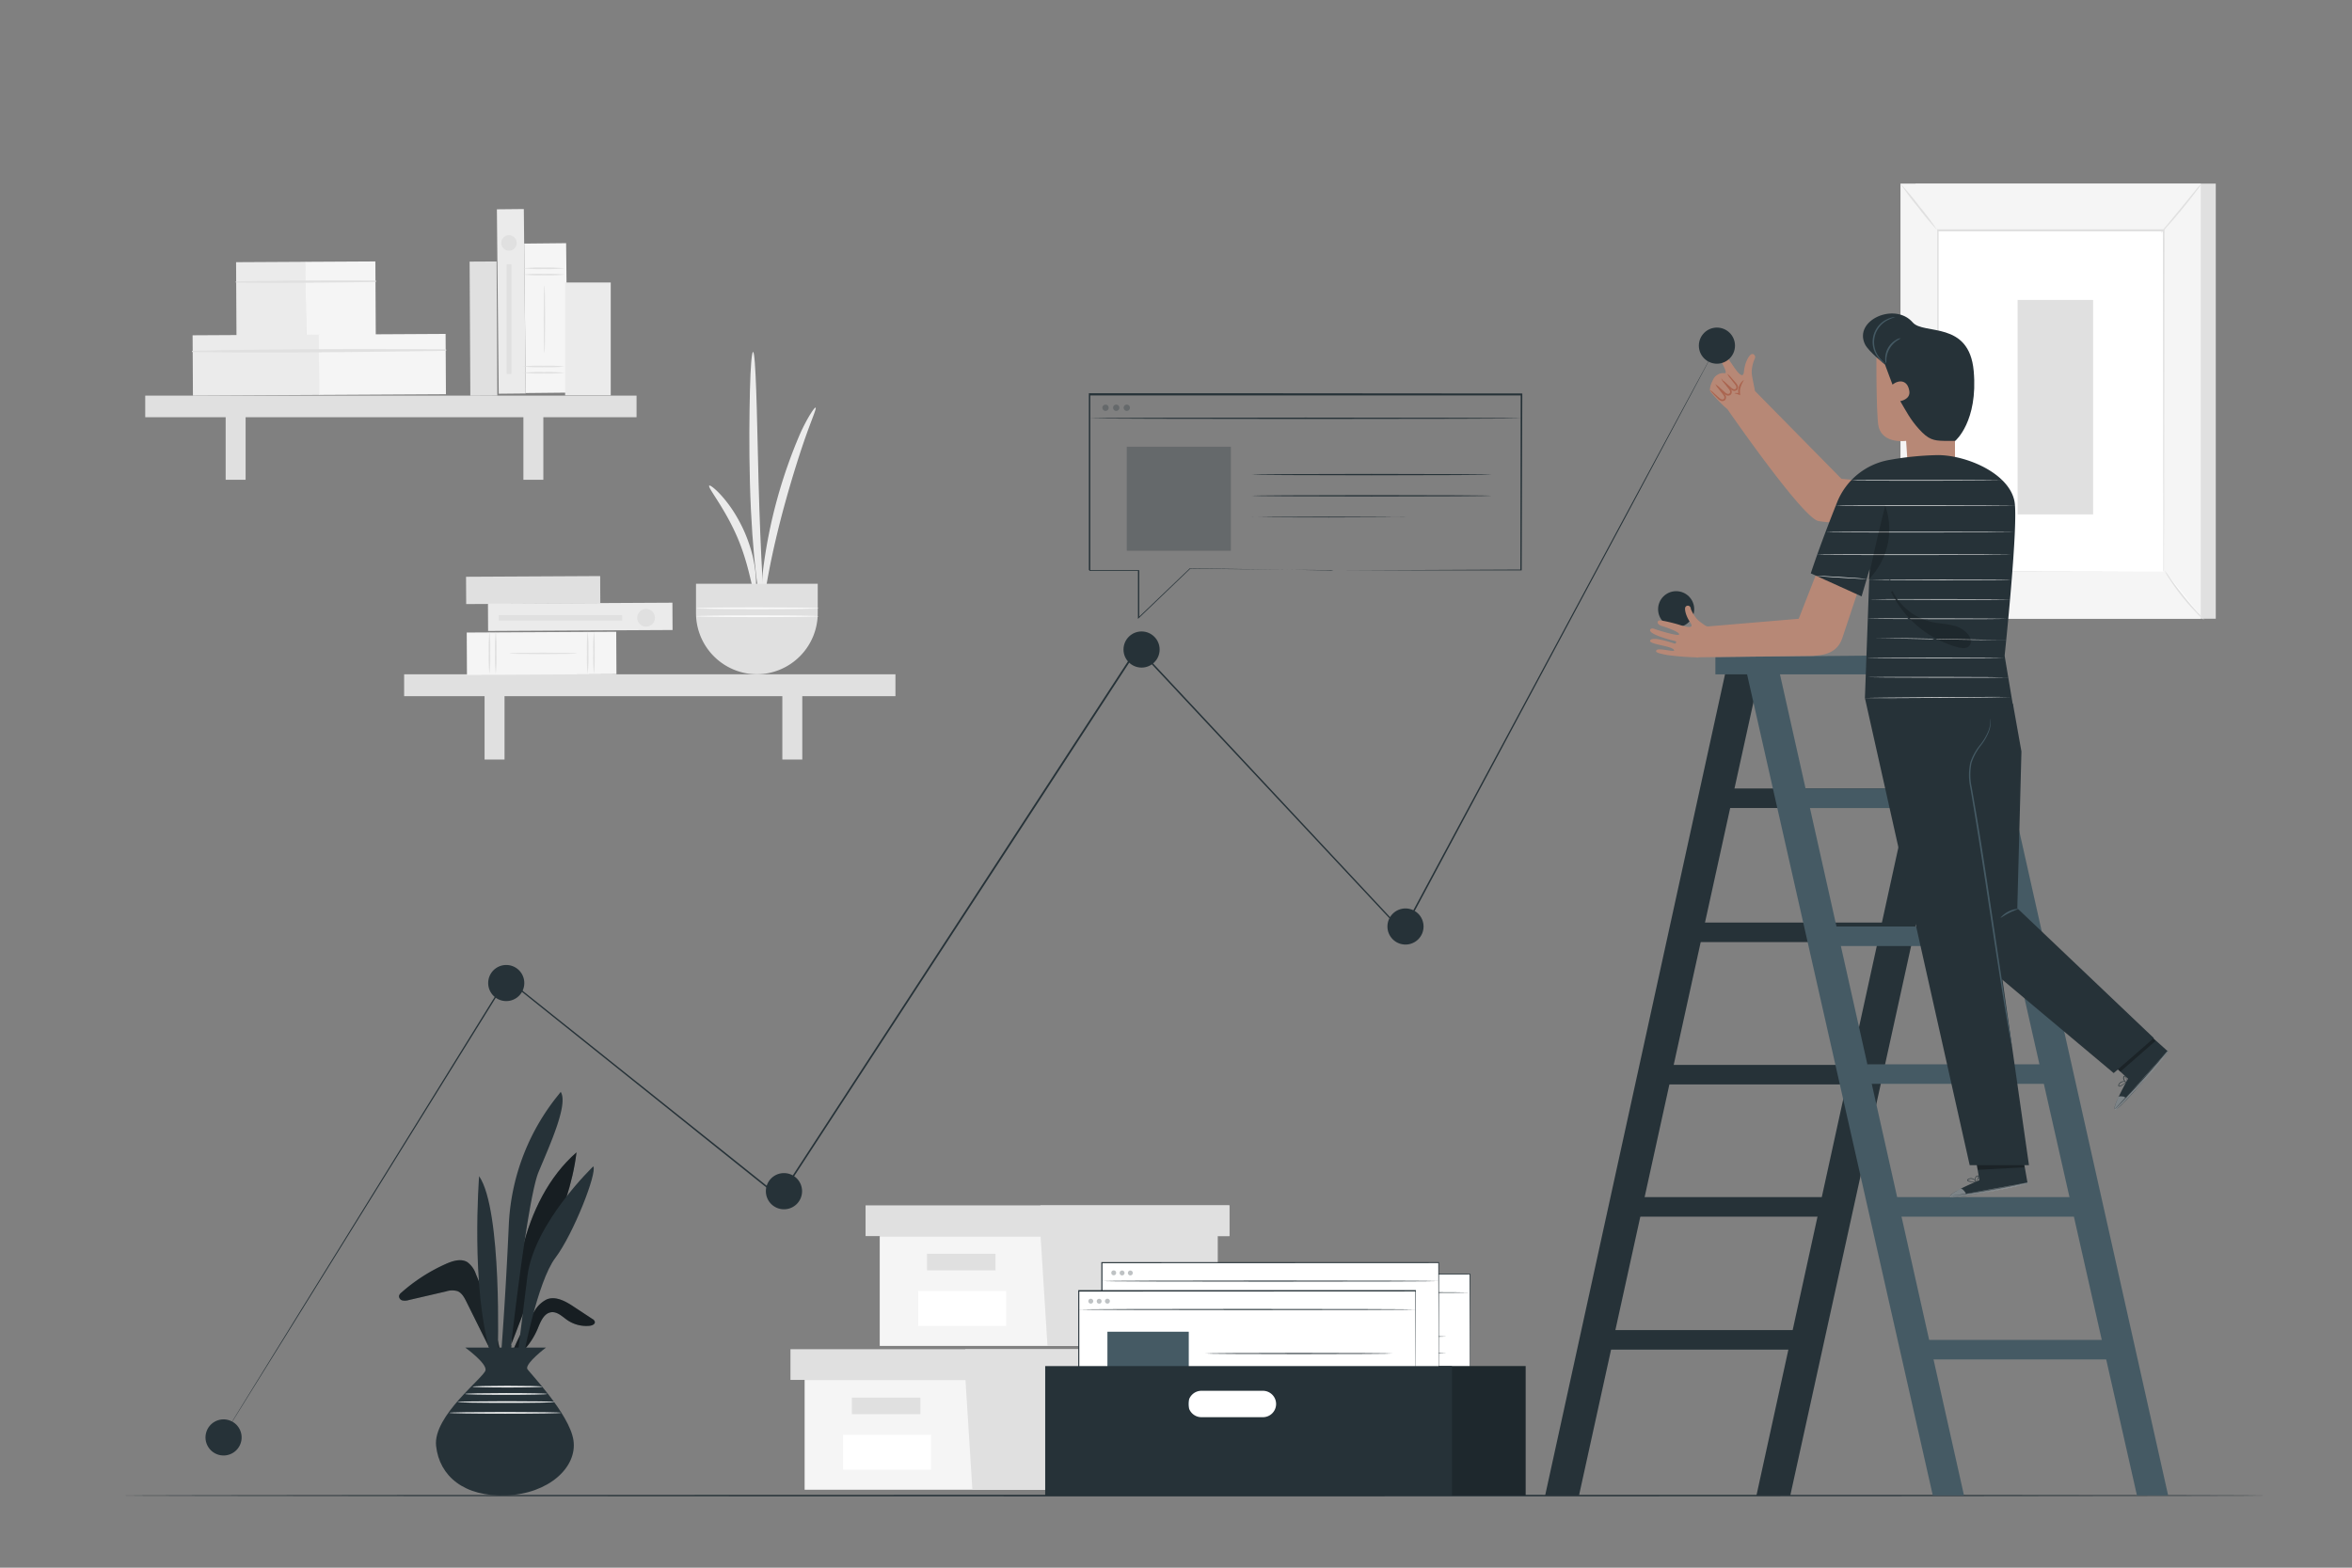 <svg xmlns="http://www.w3.org/2000/svg" viewBox="0 0 750 500"><rect x="0" y="0" width="750" height="500" fill="#808080" stroke="none"/><g id="freepik--background-complete--inject-122"><rect x="610.81" y="58.56" width="95.75" height="138.78" style="fill:#e0e0e0"></rect><rect x="606.02" y="58.56" width="95.75" height="138.78" style="fill:#f5f5f5"></rect><rect x="617.91" y="73.59" width="71.95" height="108.72" style="fill:#fff"></rect><path d="M689.87,182.31s0-.19,0-.53,0-.88,0-1.55c0-1.36,0-3.36,0-6,0-5.21,0-12.8-.06-22.39,0-19.18-.07-46.32-.12-78.29l.24.24-72,0h0l.26-.26c0,41,0,78.83,0,108.72l-.21-.21,52.38.11,14.47,0,3.79,0,1.32,0-1.27,0-3.76,0-14.43.06-52.5.1h-.21v-.21c0-29.89,0-67.71-.05-108.72v-.26h.27l72,0h.24v.24c-.05,32-.09,59.23-.12,78.44,0,9.57,0,17.15-.07,22.34,0,2.58,0,4.56,0,5.92,0,.66,0,1.16,0,1.51S689.87,182.31,689.87,182.31Z" style="fill:#e0e0e0"></path><path d="M702,58.56A16,16,0,0,1,700.32,61c-1.11,1.48-2.69,3.51-4.49,5.7s-3.48,4.12-4.73,5.5A17.32,17.32,0,0,1,689,74.39,18.44,18.44,0,0,1,690.82,72l4.61-5.6L700,60.81A16.75,16.75,0,0,1,702,58.56Z" style="fill:#e0e0e0"></path><path d="M690.23,182a89.57,89.57,0,0,0,12.55,15.69" style="fill:#fff"></path><path d="M702.78,197.65a14.2,14.2,0,0,1-2.18-2,66.2,66.2,0,0,1-4.74-5.34c-1.74-2.18-3.18-4.25-4.17-5.79a15.34,15.34,0,0,1-1.46-2.57,19.09,19.09,0,0,1,1.77,2.36c1,1.48,2.54,3.51,4.27,5.68s3.38,4.05,4.59,5.41A19.1,19.1,0,0,1,702.78,197.65Z" style="fill:#e0e0e0"></path><path d="M606,197.23l12.54-15.48" style="fill:#fff"></path><path d="M618.54,181.75a91.6,91.6,0,0,1-6.06,7.91,97.09,97.09,0,0,1-6.48,7.57,96.64,96.64,0,0,1,6.07-7.9A95,95,0,0,1,618.54,181.75Z" style="fill:#e0e0e0"></path><path d="M606,58.56a88.9,88.9,0,0,1,6.08,7.27,84.21,84.21,0,0,1,5.68,7.61,87.82,87.82,0,0,1-6.08-7.28A85,85,0,0,1,606,58.56Z" style="fill:#e0e0e0"></path><rect x="643.36" y="95.66" width="24.09" height="68.41" style="fill:#e0e0e0"></rect><polygon points="256.58 440.11 256.58 475.14 307.81 475.14 364.31 475.14 364.31 440.11 256.58 440.11" style="fill:#f5f5f5"></polygon><polygon points="252.06 430.32 252.06 440.11 368.08 440.11 368.08 430.32 307.81 430.32 252.06 430.32" style="fill:#e0e0e0"></polygon><polygon points="310.07 475.14 364.31 475.14 364.31 440.11 368.08 440.11 368.08 430.32 307.81 430.32 307.81 439.2 310.07 475.14" style="fill:#e0e0e0"></polygon><rect x="271.65" y="445.76" width="21.85" height="5.27" style="fill:#e0e0e0"></rect><rect x="268.84" y="457.62" width="28.05" height="11.13" style="fill:#fff"></rect><polygon points="280.53 394.24 280.53 429.27 331.76 429.27 388.26 429.27 388.26 394.24 280.53 394.24" style="fill:#f5f5f5"></polygon><polygon points="276.01 384.44 276.01 394.24 392.03 394.24 392.03 384.44 331.76 384.44 276.01 384.44" style="fill:#e0e0e0"></polygon><polygon points="334.02 429.27 388.26 429.27 388.26 394.24 392.03 394.24 392.03 384.44 331.76 384.44 331.76 393.33 334.02 429.27" style="fill:#e0e0e0"></polygon><rect x="295.6" y="399.89" width="21.85" height="5.27" style="fill:#e0e0e0"></rect><rect x="292.79" y="411.75" width="28.05" height="11.13" style="fill:#fff"></rect><rect x="149.86" y="83.42" width="8.6" height="42.77" transform="translate(-0.56 0.83) rotate(-0.31)" style="fill:#e0e0e0"></rect><rect x="75.34" y="83.57" width="22.26" height="23.61" transform="translate(-0.51 0.46) rotate(-0.31)" style="fill:#ebebeb"></rect><rect x="97.5" y="83.45" width="22.26" height="23.61" transform="translate(-0.51 0.58) rotate(-0.31)" style="fill:#f5f5f5"></rect><path d="M75.32,90.15c14.79.12,29.62,0,44.41-.21a.24.24,0,0,0,0-.47c-14.79-.08-29.62,0-44.41.27a.21.21,0,0,0,0,.41Z" style="fill:#e0e0e0"></path><rect x="61.46" y="106.83" width="40.44" height="19.24" transform="translate(-0.62 0.44) rotate(-0.31)" style="fill:#ebebeb"></rect><rect x="101.7" y="106.62" width="40.44" height="19.24" transform="translate(-0.62 0.65) rotate(-0.31)" style="fill:#f5f5f5"></rect><path d="M61.43,112.29c26.87.31,53.82,0,80.69-.4a.24.24,0,0,0,0-.47c-26.87-.14-53.83-.13-80.69.47a.2.2,0,0,0,0,.4Z" style="fill:#e0e0e0"></path><rect x="46.31" y="126.18" width="156.67" height="6.89" style="fill:#e0e0e0"></rect><rect x="71.96" y="129.5" width="6.36" height="23.52" style="fill:#e0e0e0"></rect><rect x="166.9" y="129.5" width="6.36" height="23.52" style="fill:#e0e0e0"></rect><rect x="158.29" y="67.47" width="8.59" height="58.82" transform="matrix(1, -0.01, 0.01, 1, -0.52, 0.87)" style="fill:#ebebeb"></rect><rect x="166.93" y="78.43" width="13.36" height="47.67" transform="matrix(1, -0.01, 0.01, 1, -0.55, 0.93)" style="fill:#f5f5f5"></rect><path d="M180.06,87.58a48,48,0,0,1-6.67.23,48.13,48.13,0,0,1-6.68-.23,48.13,48.13,0,0,1,6.68-.23A48,48,0,0,1,180.06,87.58Z" style="fill:#e0e0e0"></path><path d="M180.06,85.58a48,48,0,0,1-6.67.23,48.13,48.13,0,0,1-6.68-.23,48.13,48.13,0,0,1,6.68-.23A48,48,0,0,1,180.06,85.58Z" style="fill:#e0e0e0"></path><path d="M180.06,118.89a48,48,0,0,1-6.67.23,48.13,48.13,0,0,1-6.68-.23,50.07,50.07,0,0,1,6.68-.23A50,50,0,0,1,180.06,118.89Z" style="fill:#e0e0e0"></path><path d="M180.06,116.89a48,48,0,0,1-6.67.23,48.13,48.13,0,0,1-6.68-.23,48.13,48.13,0,0,1,6.68-.23A48,48,0,0,1,180.06,116.89Z" style="fill:#e0e0e0"></path><path d="M173.6,112.52c-.13,0-.23-4.81-.23-10.74s.1-10.74.23-10.74.23,4.81.23,10.74S173.73,112.52,173.6,112.52Z" style="fill:#e0e0e0"></path><rect x="180.21" y="90.1" width="14.54" height="35.98" style="fill:#ebebeb"></rect><circle cx="162.3" cy="77.49" r="2.47" style="fill:#e0e0e0"></circle><rect x="161.54" y="84.28" width="1.53" height="34.99" style="fill:#e0e0e0"></rect><rect x="128.87" y="215.06" width="156.67" height="6.98" style="fill:#e0e0e0"></rect><rect x="154.52" y="218.42" width="6.36" height="23.83" style="fill:#e0e0e0"></rect><rect x="249.47" y="218.42" width="6.36" height="23.83" style="fill:#e0e0e0"></rect><path d="M226.16,154.89c.26-.24,2,1,4.29,3.63a40.63,40.63,0,0,1,3.63,4.89,47.73,47.73,0,0,1,3.49,6.63,49.55,49.55,0,0,1,2.39,7.11,41.78,41.78,0,0,1,1,6c.31,3.48,0,5.63-.32,5.65-.82.06-1.57-8.35-5.63-17.69S225.56,155.46,226.16,154.89Z" style="fill:#ebebeb"></path><path d="M243.4,195.81c-.36.05-1.35-4.55-2.26-12.1s-1.69-18-2-29.58-.18-22,0-29.62.59-12.26,1-12.26.72,4.69,1,12.25.45,18,.76,29.55.75,21.95,1.18,29.49S243.79,195.76,243.4,195.81Z" style="fill:#ebebeb"></path><path d="M260.07,130c.35.21-1.09,3.43-3,8.8s-4.29,12.87-6.62,21.25-4.07,16.07-5.15,21.67-1.53,9.09-1.93,9.08-.63-3.62,0-9.38a160.21,160.21,0,0,1,11.89-43.37C257.68,132.81,259.77,129.85,260.07,130Z" style="fill:#ebebeb"></path><path d="M221.94,186.19v9.21a19.53,19.53,0,0,0,19.41,19.66h0a19.53,19.53,0,0,0,19.41-19.66v-9.21Z" style="fill:#e0e0e0"></path><path d="M261.11,194c0,.16-8.77.28-19.58.28s-19.59-.12-19.59-.28,8.77-.28,19.59-.28S261.11,193.83,261.11,194Z" style="fill:#fafafa"></path><path d="M261.11,196.54c0,.15-8.77.28-19.58.28s-19.59-.13-19.59-.28,8.77-.28,19.59-.28S261.11,196.39,261.11,196.54Z" style="fill:#fafafa"></path><rect x="165.68" y="166.82" width="8.71" height="42.77" transform="translate(357.33 17.18) rotate(89.7)" style="fill:#e0e0e0"></rect><rect x="165.94" y="184.56" width="13.53" height="47.67" transform="translate(380.19 34.59) rotate(89.7)" style="fill:#f5f5f5"></rect><path d="M187.39,214.94a51.33,51.33,0,0,1-.23-6.76,51.42,51.42,0,0,1,.23-6.77,48.4,48.4,0,0,1,.24,6.77A48.31,48.31,0,0,1,187.39,214.94Z" style="fill:#e0e0e0"></path><path d="M189.4,214.94a49.34,49.34,0,0,1-.23-6.76,49.43,49.43,0,0,1,.23-6.77,51.42,51.42,0,0,1,.23,6.77A51.33,51.33,0,0,1,189.4,214.94Z" style="fill:#e0e0e0"></path><path d="M156.08,214.94a49.34,49.34,0,0,1-.23-6.76,49.43,49.43,0,0,1,.23-6.77,49.43,49.43,0,0,1,.23,6.77A49.34,49.34,0,0,1,156.08,214.94Z" style="fill:#e0e0e0"></path><path d="M158.09,214.94a48.31,48.31,0,0,1-.24-6.76,48.4,48.4,0,0,1,.24-6.77,51.42,51.42,0,0,1,.23,6.77A51.33,51.33,0,0,1,158.09,214.94Z" style="fill:#e0e0e0"></path><path d="M162.45,208.4c0-.13,4.81-.24,10.74-.24s10.75.11,10.75.24-4.81.23-10.75.23S162.45,208.53,162.45,208.4Z" style="fill:#e0e0e0"></path><rect x="180.69" y="167.33" width="8.71" height="58.82" transform="translate(380.8 10.66) rotate(89.7)" style="fill:#ebebeb"></rect><path d="M206.06,199.86a2.82,2.82,0,1,1,2.78-2.82A2.8,2.8,0,0,1,206.06,199.86Z" style="fill:#e0e0e0"></path><rect x="177.85" y="177.35" width="1.74" height="39.37" transform="translate(375.76 18.32) rotate(90)" style="fill:#e0e0e0"></rect></g><g id="freepik--Floor--inject-122"><path d="M722.7,477c0,.14-153.11.26-341.94.26s-342-.12-342-.26,153.08-.26,342-.26S722.7,476.83,722.7,477Z" style="fill:#263238"></path></g><g id="freepik--Character--inject-122"><rect x="529.08" y="339.64" width="64.45" height="6.23" style="fill:#263238"></rect><rect x="522.17" y="381.81" width="64.45" height="6.23" style="fill:#263238"></rect><rect x="540.92" y="294.24" width="64.45" height="6.23" style="fill:#263238"></rect><rect x="548.8" y="251.48" width="64.45" height="6.23" style="fill:#263238"></rect><rect x="508.35" y="424.22" width="64.45" height="6.23" style="fill:#263238"></rect><polygon points="550.32 213.93 492.71 476.97 503.51 476.97 561.25 214.35 550.32 213.93" style="fill:#263238"></polygon><polygon points="617.69 213.93 560.09 476.97 570.88 476.97 628.62 214.35 617.69 213.93" style="fill:#263238"></polygon><polygon points="556.07 210.51 616.33 476.97 626.28 476.97 566.57 210.51 556.07 210.51" style="fill:#455a64"></polygon><polygon points="621.17 210.51 681.43 476.97 691.38 476.97 631.68 210.51 621.17 210.51" style="fill:#455a64"></polygon><polygon points="547 209.55 547 215.09 639.08 215.09 639.08 208.7 547 209.55" style="fill:#455a64"></polygon><rect x="582.94" y="295.5" width="64.45" height="6.23" style="fill:#455a64"></rect><rect x="595.51" y="339.45" width="64.45" height="6.23" style="fill:#455a64"></rect><rect x="602.78" y="381.81" width="64.45" height="6.23" style="fill:#455a64"></rect><rect x="613.61" y="427.35" width="64.45" height="6.23" style="fill:#455a64"></rect><rect x="571.53" y="251.48" width="64.45" height="6.23" style="fill:#455a64"></rect><path d="M623.3,110.72l.12,38.37-15,.71-.6-9.19s-7.22,1.09-8.73-4.34c-1-3.47-.72-30.27-.72-30.27Z" style="fill:#b78876"></path><path d="M594.69,109.78c1.11,2.3,6.39,6.49,6.39,6.49l2.39,6.39c2.07-1.62,4.85-1.53,5.38,2.12.38,2.63-2.9,3.16-2.9,3.16,1.91,3.24,3.2,5.86,6,8.94,3,3.34,4.68,3.67,7.94,3.73h3.59s7.34-6.14,5.89-22.3-16-11.44-19.45-15.48C604.24,96.25,591,102.13,594.69,109.78Z" style="fill:#263238"></path><path d="M604.34,101.15a14.37,14.37,0,0,0-2.63,1.08,7.89,7.89,0,0,0-2.5,11.69,15.22,15.22,0,0,0,2,2.06,2.24,2.24,0,0,1-.69-.37,6.74,6.74,0,0,1-1.56-1.47,8,8,0,0,1,2.61-12.24,7.14,7.14,0,0,1,2-.7A2.09,2.09,0,0,1,604.34,101.15Z" style="fill:#455a64"></path><path d="M606.09,107.88a10.3,10.3,0,0,1-1.23.81,8,8,0,0,0-2.33,2.53,7.71,7.71,0,0,0-1,3.3,11.4,11.4,0,0,1-.07,1.48,2.81,2.81,0,0,1-.3-1.48,6.87,6.87,0,0,1,3.48-6.14A2.73,2.73,0,0,1,606.09,107.88Z" style="fill:#455a64"></path><circle cx="534.49" cy="194.31" r="5.76" style="fill:#263238"></circle><path d="M580.79,178.89l-7.22,18.46-29,2.45v0l-.6-.16c-.55-.36-1.2-.81-1.92-1.36a7,7,0,0,1-1.61-1.73,12.31,12.31,0,0,1-1.28-2.34,1.33,1.33,0,0,1,0-.19,1.22,1.22,0,0,0-.14-.35.9.9,0,0,0-1.61,0c-.29.7.15,2.82,1.63,4.94a.6.6,0,0,0,.06.11c1.44,2.19-2.44.92-3.86.48s-5.87-1.59-6.34-1.25c-.69.48-.28,1.33,1.14,1.74s5.64,1.92,5.39,2.66-7.45-1.6-7.45-1.6-1.46-.74-1.78.1c-.57,1.54,7.26,3.45,8,3.61.52.11.28.93-.28.78s-7.13-2.49-7.73-.94c-.45,1.19,6.43,1.63,7.54,2.88s-5.19-.87-5.58.29c-.15.43-.19.77,3.59,1.46a82.23,82.23,0,0,0,9,.72h0l.85.1,0-.11,34.88-.44c5.12,0,9.35-.83,11-5.69l6-18Z" style="fill:#b78876"></path><path d="M678.59,344.05l-5.87-5.37,10-11.05,8.66,7.77-.57.73c-2.59,3.2-13.39,16.1-15.86,17.57C672.21,355.35,678.59,344.05,678.59,344.05Z" style="fill:#263238"></path><g style="opacity:0.4"><path d="M675.63,349.72s-2,4.15-1.11,4.23,12.32-12.54,16.86-18.55l-.26-.2L677.94,350S676.24,349.1,675.63,349.72Z" style="fill:#fff"></path></g><path d="M691.27,335a1.21,1.21,0,0,1-.15.21l-.46.57-1.73,2.09c-1.47,1.75-3.54,4.15-5.88,6.74s-4.51,4.89-6.1,6.54l-1.9,1.93-.53.52-.19.17a1.29,1.29,0,0,1,.17-.2l.5-.54,1.86-2c1.56-1.67,3.72-4,6.06-6.57s4.42-5,5.91-6.7l1.78-2.05.48-.56Z" style="fill:#263238"></path><path d="M678.12,350.18a7.12,7.12,0,0,0-1.3-.49,7.24,7.24,0,0,0-1.39,0,2,2,0,0,1,1.42-.16A2.08,2.08,0,0,1,678.12,350.18Z" style="fill:#263238"></path><path d="M679.41,345.43a1.58,1.58,0,0,1-.74,0c-.4-.07-.72-.16-.71-.21a1.58,1.58,0,0,1,.74,0C679.1,345.28,679.42,345.38,679.41,345.43Z" style="fill:#263238"></path><path d="M679.74,344.11c0,.05-.26.11-.61.15a1.27,1.27,0,0,1-.63,0c0-.05.27-.12.61-.16S679.74,344.06,679.74,344.11Z" style="fill:#263238"></path><path d="M679.21,342.6s-.16.32-.45.64-.54.56-.58.52.16-.32.45-.64S679.18,342.56,679.21,342.6Z" style="fill:#263238"></path><path d="M678.65,341.74a1.47,1.47,0,0,1-.39.81c-.31.4-.66.62-.69.58s.25-.31.55-.69S678.6,341.72,678.65,341.74Z" style="fill:#263238"></path><path d="M678.11,344.93a3,3,0,0,1-.65.71,6.51,6.51,0,0,1-.85.6,2.31,2.31,0,0,1-.57.27.51.51,0,0,1-.38,0,.39.39,0,0,1-.19-.36,1.76,1.76,0,0,1,1.84-1.27,1.62,1.62,0,0,1,.68.2c.15.08.22.14.21.15a3,3,0,0,0-.9-.22,1.67,1.67,0,0,0-.94.25,1.5,1.5,0,0,0-.71.9c0,.19.16.26.35.2a3.59,3.59,0,0,0,.53-.24,7.38,7.38,0,0,0,.85-.56C677.84,345.18,678.08,344.91,678.11,344.93Z" style="fill:#263238"></path><path d="M678,345.15a1,1,0,0,1-.56-.37,1.59,1.59,0,0,1-.35-.66,1,1,0,0,1,.18-.92.38.38,0,0,1,.52.08,1.07,1.07,0,0,1,.21.41,3,3,0,0,1,.13.72,1.53,1.53,0,0,1-.08.67s0-.26,0-.66a3.46,3.46,0,0,0-.16-.68c-.06-.23-.27-.54-.46-.4a.84.84,0,0,0-.12.74,1.43,1.43,0,0,0,.28.62C677.75,345,678,345.12,678,345.15Z" style="fill:#263238"></path><path d="M688,332.51s-.31.29-.71.84a4.82,4.82,0,0,0-.87,2.45,4.72,4.72,0,0,0,.56,2.53c.33.6.63.91.6.93a1,1,0,0,1-.22-.2,4,4,0,0,1-.49-.66,4.58,4.58,0,0,1-.63-2.61,4.52,4.52,0,0,1,1-2.51,4.27,4.27,0,0,1,.57-.6A.89.89,0,0,1,688,332.51Z" style="fill:#263238"></path><path d="M682.41,329.5a25.15,25.15,0,0,1,2.35,2,24.89,24.89,0,0,1,2.24,2.09,26,26,0,0,1-2.36-2A25.58,25.58,0,0,1,682.41,329.5Z" style="fill:#263238"></path><path d="M685.34,339.75a8.7,8.7,0,0,1-1.3,1.76,9,9,0,0,1-1.59,1.5s.66-.72,1.45-1.62S685.29,339.72,685.34,339.75Z" style="fill:#263238"></path><path d="M687.29,337.58c.05,0,.1.2.2.42s.21.4.17.43-.22-.1-.34-.36S687.24,337.58,687.29,337.58Z" style="fill:#263238"></path><path d="M687,335.84s.1.18.12.4,0,.4-.07.4-.1-.17-.11-.39S687,335.85,687,335.84Z" style="fill:#263238"></path><path d="M687.61,334.26s-.11.18-.2.4-.11.41-.16.41-.12-.22,0-.48S687.58,334.21,687.61,334.26Z" style="fill:#263238"></path><path d="M688.14,333.23s0,.13,0,.25-.13.21-.17.2-.05-.14,0-.26S688.09,333.21,688.14,333.23Z" style="fill:#263238"></path><g style="opacity:0.3"><polygon points="687.33 332 676.13 341.8 674.73 340.55 684.86 329.43 687.33 332"></polygon></g><path d="M631.19,376.41l-1.31-7.84L644.56,366l2,11.45-.9.22c-4,.93-20.46,4.44-23.31,4.09C619.21,381.39,631.19,376.41,631.19,376.41Z" style="fill:#263238"></path><g style="opacity:0.4"><path d="M625.37,379.06s-4.15,2-3.48,2.65,17.43-2.3,24.71-4.24l-.08-.32L627,380.73S626.24,379,625.37,379.06Z" style="fill:#fff"></path></g><path d="M646.75,377.1l-.25.07-.72.17-2.64.58c-2.24.48-5.35,1.09-8.78,1.69s-6.57,1.08-8.84,1.4l-2.69.35-.73.09a1.17,1.17,0,0,1-.25,0l.25,0,.72-.12,2.68-.41c2.26-.35,5.38-.84,8.82-1.44s6.55-1.2,8.79-1.64l2.66-.53.72-.13A1.27,1.27,0,0,1,646.75,377.1Z" style="fill:#263238"></path><path d="M627.05,381a6.68,6.68,0,0,0-.73-1.18,6.1,6.1,0,0,0-1.08-.87,2.09,2.09,0,0,1,1.22.75A2.06,2.06,0,0,1,627.05,381Z" style="fill:#263238"></path><path d="M631,378s-.29-.18-.56-.48-.46-.57-.43-.61.29.19.57.49S631,378,631,378Z" style="fill:#263238"></path><path d="M632.07,377.17s-.28-.08-.58-.26-.5-.37-.48-.41.29.07.58.26S632.1,377.12,632.07,377.17Z" style="fill:#263238"></path><path d="M632.58,375.65a1.79,1.79,0,0,1-.75.23,1.68,1.68,0,0,1-.78.05,1.79,1.79,0,0,1,.75-.23A1.68,1.68,0,0,1,632.58,375.65Z" style="fill:#263238"></path><path d="M632.67,374.63a1.54,1.54,0,0,1-.81.39,1.5,1.5,0,0,1-.91,0,5.38,5.38,0,0,1,.86-.21A4,4,0,0,1,632.67,374.63Z" style="fill:#263238"></path><path d="M630.27,376.81a3,3,0,0,1-.94.16,6.6,6.6,0,0,1-1.05-.05,2.53,2.53,0,0,1-.61-.14.5.5,0,0,1-.29-.25.39.39,0,0,1,.08-.4,1.75,1.75,0,0,1,2.23.13,1.84,1.84,0,0,1,.42.58.51.51,0,0,1,.06.25,2.51,2.51,0,0,0-.57-.73,1.66,1.66,0,0,0-.89-.38,1.43,1.43,0,0,0-1.11.27c-.13.13,0,.3.14.37a2.63,2.63,0,0,0,.57.13,5.54,5.54,0,0,0,1,.09C629.91,376.84,630.27,376.78,630.27,376.81Z" style="fill:#263238"></path><path d="M630,376.9a.91.91,0,0,1-.23-.64,1.57,1.57,0,0,1,.14-.73,1,1,0,0,1,.7-.62.39.39,0,0,1,.37.38,1,1,0,0,1-.09.45,2.63,2.63,0,0,1-.35.65,1.39,1.39,0,0,1-.47.48s.16-.2.37-.55a3.1,3.1,0,0,0,.29-.63c.1-.23.12-.6-.12-.6s-.44.3-.55.51a1.55,1.55,0,0,0-.16.66A3.07,3.07,0,0,0,630,376.9Z" style="fill:#263238"></path><path d="M645.75,373.14s-.43,0-1.08.22a4.91,4.91,0,0,0-2.2,1.39,4.85,4.85,0,0,0-1.11,2.35c-.11.67-.06,1.09-.1,1.1a1.14,1.14,0,0,1,0-.3,3.92,3.92,0,0,1,0-.82,4.54,4.54,0,0,1,3.41-3.84,4.39,4.39,0,0,1,.81-.12A.73.73,0,0,1,645.75,373.14Z" style="fill:#263238"></path><path d="M643.16,367.29a25.62,25.62,0,0,1,.65,3,24.3,24.3,0,0,1,.48,3,25.72,25.72,0,0,1-.65-3A26.76,26.76,0,0,1,643.16,367.29Z" style="fill:#263238"></path><path d="M639.16,377.17a8.06,8.06,0,0,1-2.1.59,8.32,8.32,0,0,1-2.18.2s1-.16,2.14-.38S639.15,377.12,639.16,377.17Z" style="fill:#263238"></path><path d="M642,376.67s0,.22-.11.45-.07.44-.13.45-.11-.22,0-.49S642,376.64,642,376.67Z" style="fill:#263238"></path><path d="M642.89,375.13s0,.2-.16.38-.26.3-.3.27,0-.19.15-.37S642.84,375.1,642.89,375.13Z" style="fill:#263238"></path><path d="M644.33,374.24c0,.05-.2.09-.4.2s-.34.26-.38.23,0-.25.29-.39S644.34,374.19,644.33,374.24Z" style="fill:#263238"></path><path d="M645.38,373.76s0,.13-.16.2-.22.09-.25.05,0-.14.16-.2S645.36,373.72,645.38,373.76Z" style="fill:#263238"></path><g style="opacity:0.3"><polygon points="645.5 372.3 630.64 373.12 630.31 371.28 645.13 368.74 645.5 372.3"></polygon></g><path d="M587.19,152.71l-27.56-28-.6-3c-.12-.55-.23-1.17-.34-1.88a7.52,7.52,0,0,1,0-2.46,11,11,0,0,1,.85-2.94c.46-.81-.28-1.79-1.05-1.45s-2.1,2.53-2.39,5.56-2.87-1-3.83-2.43-4.16-5.78-4.83-5.83c-1-.08-1.22,1-.23,2.4s3.7,5.9,2.94,6.37h0a3.6,3.6,0,0,0-3.81,1.89c-.7,1.34-1.47,3.23-.84,4.1a49.71,49.71,0,0,0,4.4,4.66l.92.79s23.85,34.56,29,35.69c3.23.69,53.21,4.84,53.21,4.84l3.77-13.77Z" style="fill:#b78876"></path><path d="M545.31,124.42l2.55,2.45a3.15,3.15,0,0,0,1,.71,1.06,1.06,0,0,0,1.12-.18,1.08,1.08,0,0,0,.15-1,3,3,0,0,0-.59-.9l-2.48-3" style="fill:#b78876"></path><path d="M547,122.49c.05,0,.53.43,1.26,1.23.41.46.83.93,1.26,1.43a4.61,4.61,0,0,1,.71.95,1.36,1.36,0,0,1-.07,1.41,1.25,1.25,0,0,1-1.4.32,2.83,2.83,0,0,1-1-.7l-1.33-1.36c-.75-.78-1.19-1.29-1.14-1.35a6.06,6.06,0,0,1,1.39,1.09l1.41,1.27a2.41,2.41,0,0,0,.84.57.75.75,0,0,0,.82-.16.87.87,0,0,0,0-.87,4.49,4.49,0,0,0-.62-.87L548,124A5.8,5.8,0,0,1,547,122.49Z" style="fill:#aa6550"></path><path d="M547.12,122.64l2.55,2.45a3,3,0,0,0,1,.7.91.91,0,0,0,1.26-1.2,2.93,2.93,0,0,0-.58-.91l-2.48-3" style="fill:#b78876"></path><path d="M548.83,120.7a6.42,6.42,0,0,1,1.26,1.24l1.26,1.42a4.43,4.43,0,0,1,.71,1,1.36,1.36,0,0,1-.07,1.41,1.25,1.25,0,0,1-1.4.32,2.83,2.83,0,0,1-1-.7L548.26,124a6.18,6.18,0,0,1-1.14-1.35,6.16,6.16,0,0,1,1.39,1.08l1.41,1.28a2.41,2.41,0,0,0,.84.57.77.77,0,0,0,.82-.16.89.89,0,0,0,0-.88,4.44,4.44,0,0,0-.62-.86l-1.17-1.5A5.55,5.55,0,0,1,548.83,120.7Z" style="fill:#aa6550"></path><path d="M549.11,121.18l2.55,2.45a2.77,2.77,0,0,0,1,.7.91.91,0,0,0,1.26-1.2,3,3,0,0,0-.59-.91c-.82-1-1.65-2-2.47-3" style="fill:#b78876"></path><path d="M550.82,119.24a6.52,6.52,0,0,1,1.26,1.23l1.26,1.43a4.59,4.59,0,0,1,.7.95,1.33,1.33,0,0,1-.07,1.42,1.23,1.23,0,0,1-1.39.32,2.83,2.83,0,0,1-1-.7l-1.34-1.36a5.92,5.92,0,0,1-1.13-1.35,6.43,6.43,0,0,1,1.39,1.08l1.41,1.28a2.47,2.47,0,0,0,.83.57.76.76,0,0,0,.82-.16.86.86,0,0,0,0-.88,4.84,4.84,0,0,0-.61-.86l-1.17-1.5A5.55,5.55,0,0,1,550.82,119.24Z" style="fill:#aa6550"></path><path d="M553.14,125.42c0-.08.63-.21,1.55.07l-.29.25a4.36,4.36,0,0,1-.07-1.75,4.45,4.45,0,0,1,1-2.13c.39-.46.72-.64.76-.59a9.05,9.05,0,0,0-1.2,2.8,5.27,5.27,0,0,0,0,1.58l0,.4-.34-.14C553.74,125.57,553.13,125.52,553.14,125.42Z" style="fill:#aa6550"></path><path d="M596.17,181.56l-2.55,8.65-16.2-7.34c.59-1.81,3.27-9.87,8.39-22.66a22,22,0,0,1,16.79-13.54,96.14,96.14,0,0,1,15.51-1.52c9.09.1,22.46,5.78,24.25,14.68,1.38,6.8-3.13,49.3-3.13,49.3l2.7,16.11-47.25-2.6Z" style="fill:#263238"></path><path d="M595,151.33s.47.07,1.24.37a6.42,6.42,0,0,1,2.68,2.17,9,9,0,0,1,1.6,4.85,30,30,0,0,1-.49,6.38,108.08,108.08,0,0,1-2.6,11.41c-.38,1.4-.7,2.55-.94,3.43a7.37,7.37,0,0,0-.3,1.27,7.07,7.07,0,0,0,.45-1.23c.26-.8.63-1.95,1.06-3.39a88.66,88.66,0,0,0,2.73-11.43,29.25,29.25,0,0,0,.46-6.47,9.2,9.2,0,0,0-1.74-5,6.4,6.4,0,0,0-2.86-2.15,5.46,5.46,0,0,0-.95-.22C595.1,151.32,595,151.31,595,151.33Z" style="fill:#263238"></path><path d="M638.94,153.21c0,.06-10.91.11-24.37.11s-24.36,0-24.36-.11,10.9-.1,24.36-.1S638.94,153.16,638.94,153.21Z" style="fill:#f5f5f5"></path><path d="M642.54,161.31c0,.05-12.81.1-28.62.1s-28.62,0-28.62-.1,12.81-.11,28.62-.11S642.54,161.25,642.54,161.31Z" style="fill:#f5f5f5"></path><path d="M642.48,169.72c0,.06-13.48.1-30.12.1s-30.12,0-30.12-.1,13.48-.11,30.12-.11S642.48,169.66,642.48,169.72Z" style="fill:#f5f5f5"></path><path d="M641.63,176.92c0,.06-14,.1-31.15.1s-31.15,0-31.15-.1,13.94-.11,31.15-.11S641.63,176.86,641.63,176.92Z" style="fill:#f5f5f5"></path><path d="M641.48,185c0,.06-10.23.09-22.84.07s-22.85-.09-22.85-.14,10.23-.09,22.85-.07S641.48,184.89,641.48,185Z" style="fill:#f5f5f5"></path><path d="M641,191.21c0,.06-10.11.09-22.58.07s-22.58-.09-22.58-.14,10.11-.09,22.58-.07S641,191.15,641,191.21Z" style="fill:#f5f5f5"></path><path d="M639.74,197.39c0,.06-10,.09-22.24.07s-22.25-.08-22.25-.14,10-.09,22.25-.07S639.74,197.33,639.74,197.39Z" style="fill:#f5f5f5"></path><path d="M639.74,204.1l-.44,0h-6c-4,0-9.48-.09-15.54-.22l-15.54-.28-4.71-.06-1.28,0-.45,0,.45,0,1.28,0h4.71c4,0,9.47.09,15.54.21l15.54.28,4.71.06,1.28,0A3.72,3.72,0,0,1,639.74,204.1Z" style="fill:#f5f5f5"></path><path d="M638.81,209.83c0,.06-9.78.09-21.83.07s-21.83-.08-21.83-.14,9.77-.09,21.83-.07S638.81,209.77,638.81,209.83Z" style="fill:#f5f5f5"></path><path d="M640.39,216.05c0,.06-10.13.09-22.62.07s-22.62-.09-22.62-.14,10.13-.09,22.62-.07S640.39,216,640.39,216.05Z" style="fill:#f5f5f5"></path><path d="M641.44,222.3c0,.06-10.47.18-23.38.28s-23.38.12-23.38.06,10.47-.18,23.38-.27S641.44,222.25,641.44,222.3Z" style="fill:#f5f5f5"></path><path d="M595.33,184.66c0,.06-3.65-.12-8.14-.4s-8.12-.54-8.12-.6,3.65.12,8.14.4S595.33,184.6,595.33,184.66Z" style="fill:#f5f5f5"></path><path d="M631.87,206.92a2,2,0,0,1-.44.07c-.29,0-.71.09-1.26.1a25.19,25.19,0,0,1-4.65-.26,27.37,27.37,0,0,1-22.29-19,25.22,25.22,0,0,1-1-4.55c-.08-.54-.09-1-.11-1.26a1.23,1.23,0,0,1,0-.44,14.91,14.91,0,0,1,.31,1.67,29.15,29.15,0,0,0,1.14,4.46,27.82,27.82,0,0,0,22,18.71,29.84,29.84,0,0,0,4.59.42A11.32,11.32,0,0,1,631.87,206.92Z" style="fill:#263238"></path><g style="opacity:0.2"><path d="M595.79,184.88a22.69,22.69,0,0,0,5.37-23.57q-3,11.76-5.46,23.64"></path></g><g style="opacity:0.2"><path d="M603.53,188.54a18.6,18.6,0,0,0,12.76,9.9c2.06.43,4.18.5,6.23,1a8.46,8.46,0,0,1,5.28,3.18c.67,1,1,2.48.14,3.39s-2.37.77-3.6.44A33.48,33.48,0,0,1,603,188.75"></path></g><polygon points="594.68 222.64 628.09 371.62 646.99 371.62 628.52 242.28 631.99 231.29 629.92 224.01 594.68 222.64" style="fill:#263238"></polygon><path d="M620.38,241.87c1.63,1.74.63,55.92.63,55.92l53,44.46,12.8-11.16-43.54-41.41,1.32-50-2.71-15.2-23.79-1.14Z" style="fill:#263238"></path><path d="M634.52,229.16a3.62,3.62,0,0,1,.2,1.07,7.34,7.34,0,0,1-.5,3.1,17.63,17.63,0,0,1-2.46,4.32,17.79,17.79,0,0,0-3.08,5.67,18.83,18.83,0,0,0,.06,7.8l1.56,9c1.06,6.34,2.16,13.32,3.27,20.65,2.2,14.65,4.19,27.91,5.63,37.55.75,4.78,1.35,8.65,1.78,11.37.2,1.32.36,2.35.48,3.1,0,.33.08.59.11.8a1.9,1.9,0,0,1,0,.28.91.91,0,0,1-.08-.27c0-.21-.1-.47-.16-.8-.14-.74-.34-1.77-.58-3.07-.49-2.68-1.16-6.55-1.94-11.35-1.58-9.59-3.57-22.87-5.78-37.54-1.12-7.32-2.2-14.3-3.24-20.64-.53-3.17-1-6.18-1.5-9a19.09,19.09,0,0,1,0-8,17.83,17.83,0,0,1,3.21-5.74,18.27,18.27,0,0,0,2.5-4.22A7.46,7.46,0,0,0,634.52,229.16Z" style="fill:#455a64"></path><path d="M643.61,289.85c0,.15-1.34.52-2.9,1.31s-2.68,1.65-2.78,1.54a8.06,8.06,0,0,1,5.68-2.85Z" style="fill:#455a64"></path></g><g id="freepik--Plant--inject-122"><path d="M162.85,432.57a69,69,0,0,1,7.62-14.47,9.26,9.26,0,0,1,3.95-3.7c2.87-1.09,6,.67,8.53,2.36l5.94,3.91a1.47,1.47,0,0,1,.79.91c.11.74-.81,1.16-1.54,1.25a10.66,10.66,0,0,1-7.21-1.78c-1.59-1.1-3.15-2.73-5.08-2.53-2.4.25-3.47,3-4.4,5.26a23.61,23.61,0,0,1-10.1,11.38" style="fill:#263238"></path><path d="M162.83,433.56c.46-11.89.93-23.87,3.78-35.41s8.27-22.77,17.22-30.61c-1.18,10-4.82,19.55-8.43,29q-7.28,19-14.57,38" style="fill:#263238"></path><path d="M160.77,437.88a132.08,132.08,0,0,0-9-31.47,7.81,7.81,0,0,0-2.74-3.86c-2-1.22-4.64-.42-6.81.55A55.38,55.38,0,0,0,128,412.25a2,2,0,0,0-.76,1.07,1.4,1.4,0,0,0,1.1,1.44,4,4,0,0,0,2-.12l11.88-2.75a6.21,6.21,0,0,1,3.64-.1c1.4.55,2.18,2,2.85,3.35l11.67,23.52" style="fill:#263238"></path><g style="opacity:0.4"><path d="M162.85,432.57a69,69,0,0,1,7.62-14.47,9.26,9.26,0,0,1,3.95-3.7c2.87-1.09,6,.67,8.53,2.36l5.94,3.91a1.47,1.47,0,0,1,.79.91c.11.74-.81,1.16-1.54,1.25a10.66,10.66,0,0,1-7.21-1.78c-1.59-1.1-3.15-2.73-5.08-2.53-2.4.25-3.47,3-4.4,5.26a23.61,23.61,0,0,1-10.1,11.38"></path></g><g style="opacity:0.4"><path d="M162.83,433.56c.46-11.89.93-23.87,3.78-35.41s8.27-22.77,17.22-30.61c-1.18,10-4.82,19.55-8.43,29q-7.28,19-14.57,38"></path></g><g style="opacity:0.3"><path d="M160.77,437.88a132.08,132.08,0,0,0-9-31.47,7.81,7.81,0,0,0-2.74-3.86c-2-1.22-4.64-.42-6.81.55A55.38,55.38,0,0,0,128,412.25a2,2,0,0,0-.76,1.07,1.4,1.4,0,0,0,1.1,1.44,4,4,0,0,0,2-.12l11.88-2.75a6.21,6.21,0,0,1,3.64-.1c1.4.55,2.18,2,2.85,3.35l11.67,23.52"></path></g><path d="M178.82,348.28a70.79,70.79,0,0,0-16.55,41.85c-1.12,25.3-2.61,43.53-2.61,43.53h2.79s5.58-51,9.3-59.9S181.24,352.19,178.82,348.28Z" style="fill:#263238"></path><path d="M178.82,348.28a4.35,4.35,0,0,1-.35.81l-1.07,2.28c-.92,2-2.2,4.88-3.62,8.52s-3,8-4.46,13a132.14,132.14,0,0,0-3.89,16.34c-.5,2.93-.73,5.83-1,8.64s-.37,5.52-.52,8.1c-.31,5.17-.62,9.83-1.05,13.72s-.93,7-1.37,9.18c-.2,1.08-.41,1.9-.54,2.47a7.52,7.52,0,0,1-.23.84,4.39,4.39,0,0,1,.13-.87c.1-.56.27-1.39.44-2.48.38-2.15.84-5.28,1.21-9.18s.65-8.54.93-13.71c.14-2.58.29-5.3.49-8.11s.44-5.73.94-8.69a128,128,0,0,1,4-16.39c1.51-5,3.11-9.35,4.57-13s2.81-6.52,3.78-8.48c.48-1,.9-1.73,1.17-2.24A4.43,4.43,0,0,1,178.82,348.28Z" style="fill:#263238"></path><path d="M189.19,372s-18.84,18-21,34.95S165,433,165,433h1.86s4.46-24.18,10.23-31.81S190.49,374,189.19,372Z" style="fill:#263238"></path><path d="M189,373.14a3.44,3.44,0,0,1-.28.57l-.88,1.59-3.29,5.81c-2.75,4.9-6.57,11.7-10,19.55a99.6,99.6,0,0,0-6.73,20.87c-.54,2.76-.85,5-1,6.58-.1.78-.14,1.39-.19,1.8a3,3,0,0,1-.1.63,3.46,3.46,0,0,1,0-.64c0-.41,0-1,.09-1.81a65.15,65.15,0,0,1,.85-6.63,93.73,93.73,0,0,1,6.63-21,192.18,192.18,0,0,1,10.19-19.53c1.43-2.43,2.61-4.38,3.44-5.72l1-1.54A2.29,2.29,0,0,1,189,373.14Z" style="fill:#263238"></path><path d="M152.78,375.13s-2.79,35.53,3.72,56.73h2.23S160.22,385.92,152.78,375.13Z" style="fill:#263238"></path><path d="M154.32,381.85a1.61,1.61,0,0,1,.09.5l.15,1.44c.12,1.33.27,3.12.46,5.3.37,4.48.84,10.67,1.33,17.5s.91,13,1.18,17.52c.12,2.19.22,4,.3,5.32,0,.57,0,1.05,0,1.44a2.52,2.52,0,0,1,0,.51,1.71,1.71,0,0,1-.09-.5l-.15-1.44c-.12-1.33-.28-3.12-.47-5.3-.36-4.48-.84-10.67-1.33-17.51s-.9-13-1.17-17.52c-.13-2.18-.23-4-.3-5.31,0-.58,0-1.06-.06-1.45A1.91,1.91,0,0,1,154.32,381.85Z" style="fill:#263238"></path><path d="M148.35,429.8s6.83,4.91,6.48,7.19S138,451.53,139.06,461.17s8.94,16.3,22.43,15.77,22.6-8.94,21.38-17.52-14.62-22.23-14.77-22.89c-.44-1.89,6-6.73,6-6.73Z" style="fill:#263238"></path><path d="M172.91,442.26c0,.14-5,.26-11.11.26s-11.11-.12-11.11-.26,5-.26,11.11-.26S172.91,442.11,172.91,442.26Z" style="fill:#fafafa"></path><path d="M174.48,444.59c0,.14-5.86.26-13.09.26s-13.1-.12-13.1-.26,5.86-.26,13.1-.26S174.48,444.45,174.48,444.59Z" style="fill:#fafafa"></path><path d="M176.84,447.17c0,.14-6.93.26-15.47.26s-15.47-.12-15.47-.26,6.92-.26,15.47-.26S176.84,447,176.84,447.17Z" style="fill:#fafafa"></path><path d="M178.93,450.61c0,.14-8,.26-17.84.26s-17.83-.12-17.83-.26,8-.26,17.83-.26S178.93,450.46,178.93,450.61Z" style="fill:#fafafa"></path></g><g id="freepik--Box--inject-122"><rect x="361.31" y="406.35" width="107.39" height="43.62" style="fill:#fff"></rect><path d="M468.71,450s0-.27,0-.78,0-1.28,0-2.27c0-2,0-4.91,0-8.68,0-7.53,0-18.42-.06-31.9l.12.12-107.39,0h0l.17-.17V450l-.17-.17,77,.08,22.34,0,6,0h0l-5.95,0-22.3,0-77.11.08h-.16V450c0-13.6,0-28.35,0-43.63v-.17h.18l107.39.05h.12v.12c0,13.51-.05,24.43-.07,32,0,3.76,0,6.67,0,8.66,0,1,0,1.73,0,2.24S468.71,450,468.71,450Z" style="fill:#263238"></path><path d="M361.42,412.24c0-.1,24-.17,53.61-.17s53.61.07,53.61.17-24,.17-53.61.17S361.42,412.33,361.42,412.24Z" style="fill:#263238"></path><g style="opacity:0.3"><path d="M365.92,409.61a.78.78,0,0,1-1.56,0,.78.78,0,0,1,1.56,0Z" style="fill:#263238"></path></g><g style="opacity:0.3"><path d="M368.59,409.61a.78.78,0,0,1-1.56,0,.78.78,0,0,1,1.56,0Z" style="fill:#263238"></path></g><g style="opacity:0.3"><path d="M371.22,409.61a.78.78,0,0,1-1.56,0,.78.78,0,0,1,1.56,0Z" style="fill:#263238"></path></g><rect x="370.44" y="419.33" width="25.94" height="25.94" style="fill:#455a64"></rect><path d="M461.28,426.28c0,.09-13.35.17-29.81.17s-29.82-.08-29.82-.17,13.35-.17,29.82-.17S461.28,426.18,461.28,426.28Z" style="fill:#263238"></path><path d="M461.28,431.56c0,.1-13.35.17-29.81.17s-29.82-.07-29.82-.17,13.35-.17,29.82-.17S461.28,431.47,461.28,431.56Z" style="fill:#263238"></path><path d="M440,436.85l-.39,0-1.12,0-4.12.06-13.57,0-13.57,0-4.11-.06-1.12,0-.39,0a1.56,1.56,0,0,1,.39,0l1.12,0,4.11,0,13.57-.05,13.57.05,4.12,0,1.12,0A1.56,1.56,0,0,1,440,436.85Z" style="fill:#263238"></path><rect x="440.44" y="435.7" width="46.05" height="41.27" style="fill:#263238"></rect><g style="opacity:0.2"><rect x="440.44" y="435.7" width="46.05" height="41.27"></rect></g><rect x="351.32" y="402.71" width="107.39" height="43.62" style="fill:#fff"></rect><path d="M458.71,446.33s0-.27,0-.78,0-1.27,0-2.26c0-2,0-4.92,0-8.69,0-7.52,0-18.42-.07-31.89l.12.12-107.39.05h0l.17-.17c0,15.27,0,30,0,43.62l-.16-.16,77,.07,22.33.05,6,0h0l-5.94,0-22.3,0-77.11.08h-.17V402.54h.17l107.39,0h.12v.12c0,13.51-.05,24.42-.06,32,0,3.75,0,6.67,0,8.65,0,1,0,1.73,0,2.24S458.71,446.33,458.71,446.33Z" style="fill:#263238"></path><path d="M351.42,408.59c0-.1,24-.17,53.61-.17s53.62.07,53.62.17-24,.17-53.62.17S351.42,408.68,351.42,408.59Z" style="fill:#263238"></path><g style="opacity:0.3"><circle cx="355.14" cy="405.96" r="0.78" style="fill:#263238"></circle></g><g style="opacity:0.3"><path d="M358.59,406a.78.78,0,1,1-.78-.78A.78.78,0,0,1,358.59,406Z" style="fill:#263238"></path></g><g style="opacity:0.3"><path d="M361.22,406a.78.78,0,1,1-.78-.78A.78.78,0,0,1,361.22,406Z" style="fill:#263238"></path></g><rect x="360.44" y="415.68" width="25.94" height="25.94" style="fill:#455a64"></rect><path d="M451.28,422.63c0,.09-13.35.17-29.81.17s-29.81-.08-29.81-.17,13.34-.17,29.81-.17S451.28,422.54,451.28,422.63Z" style="fill:#263238"></path><path d="M451.28,427.91c0,.1-13.35.17-29.81.17s-29.81-.07-29.81-.17,13.34-.17,29.81-.17S451.28,427.82,451.28,427.91Z" style="fill:#263238"></path><path d="M430,433.2l-.39,0-1.12,0-4.11.05-13.57.05-13.57-.05-4.12-.05-1.11,0a1.93,1.93,0,0,1-.39,0l.39,0,1.11,0,4.12-.05,13.57-.05,13.57.05,4.11.05,1.12,0Z" style="fill:#263238"></path><rect x="344.01" y="411.77" width="107.39" height="43.62" style="fill:#fff"></rect><path d="M451.4,455.39s0-.27,0-.78,0-1.27,0-2.26c0-2,0-4.92,0-8.69,0-7.52,0-18.42-.07-31.89l.12.12L344,411.94h0l.17-.17c0,15.27,0,30,0,43.62l-.16-.16,77,.07,22.33.05,6,0h0l-5.94,0-22.3,0-77.11.08h-.16v-.16c0-13.6,0-28.35,0-43.62v-.17H344l107.38,0h.12v.12c0,13.51,0,24.42-.06,32,0,3.75,0,6.67,0,8.65,0,1,0,1.73,0,2.24S451.4,455.39,451.4,455.39Z" style="fill:#263238"></path><path d="M344.12,417.65c0-.1,24-.17,53.6-.17s53.62.07,53.62.17-24,.17-53.62.17S344.12,417.74,344.12,417.65Z" style="fill:#263238"></path><g style="opacity:0.3"><path d="M348.61,415a.78.78,0,1,1-.78-.78A.78.78,0,0,1,348.61,415Z" style="fill:#263238"></path></g><g style="opacity:0.3"><circle cx="350.5" cy="415.02" r="0.78" style="fill:#263238"></circle></g><g style="opacity:0.3"><path d="M353.91,415a.78.78,0,1,1-.78-.78A.77.77,0,0,1,353.91,415Z" style="fill:#263238"></path></g><rect x="353.13" y="424.74" width="25.94" height="25.94" style="fill:#455a64"></rect><path d="M444,431.69c0,.09-13.35.17-29.81.17s-29.81-.08-29.81-.17,13.34-.17,29.81-.17S444,431.6,444,431.69Z" style="fill:#263238"></path><path d="M444,437c0,.1-13.35.17-29.81.17s-29.81-.07-29.81-.17,13.34-.17,29.81-.17S444,436.88,444,437Z" style="fill:#263238"></path><path d="M422.73,442.26l-.39,0-1.12,0-4.11.05-13.57.05L390,442.38l-4.11-.05-1.12,0-.39,0,.39,0,1.12,0,4.11-.05,13.57-.05,13.57.05,4.11.05,1.12,0Z" style="fill:#263238"></path><path d="M333.29,435.7V477H463V435.7ZM402.71,452h-19.6a4.21,4.21,0,0,1,0-8.42h19.6a4.21,4.21,0,0,1,0,8.42Z" style="fill:#263238"></path></g><g id="freepik--Chart--inject-122"><path d="M250,385.69a5.77,5.77,0,1,1,5.76-5.76A5.76,5.76,0,0,1,250,385.69Z" style="fill:#263238"></path><circle cx="71.29" cy="458.49" r="5.76" transform="translate(-389.16 401.17) rotate(-74.07)" style="fill:#263238"></circle><circle cx="364.02" cy="207.16" r="5.76" style="fill:#263238"></circle><circle cx="448.18" cy="295.5" r="5.76" style="fill:#263238"></circle><circle cx="547.49" cy="110.24" r="5.76" style="fill:#263238"></circle><circle cx="161.43" cy="313.53" r="5.76" style="fill:#263238"></circle><path d="M547.49,110.24l-.45.88-1.37,2.58c-1.21,2.29-3,5.66-5.35,10.06L520,161.86c-17.54,32.78-42.56,79.52-72.47,135.38l-.15.28-.21-.23-84.57-90.43.4,0-42.77,65.62L248.81,381.93l-.15.23-.21-.17-87-69.63.31-.05L95.67,418.74,77.36,448.16c-2.1,3.38-3.72,6-4.81,7.71l-1.66,2.62s.54-.91,1.61-2.66l4.76-7.73c4.18-6.79,10.34-16.75,18.2-29.49l65.92-106.52.12-.2.19.14,87.06,69.57-.36.06,71.36-109.49,42.78-65.62.18-.28.22.24L447.46,297l-.37,0c30-55.83,55.05-102.54,72.64-135.29l20.46-38,5.42-10c.61-1.13,1.08-2,1.4-2.57S547.49,110.24,547.49,110.24Z" style="fill:#263238"></path></g><g id="freepik--speech-bubble--inject-122"><path d="M347.78,133.41c0-.12,30.7-.22,68.57-.22s68.57.1,68.57.22-30.7.22-68.57.22S347.78,133.53,347.78,133.41Z" style="fill:#263238"></path><g style="opacity:0.3"><path d="M353.53,130.05a1,1,0,1,1-1-1A1,1,0,0,1,353.53,130.05Z" style="fill:#263238"></path></g><g style="opacity:0.3"><path d="M356.94,130.05a1,1,0,0,1-2,0,1,1,0,1,1,2,0Z" style="fill:#263238"></path></g><g style="opacity:0.3"><path d="M360.31,130.05a1,1,0,1,1-1-1A1,1,0,0,1,360.31,130.05Z" style="fill:#263238"></path></g><g style="opacity:0.3"><rect x="359.31" y="142.48" width="33.18" height="33.18" style="fill:#263238"></rect></g><path d="M475.5,151.37c0,.12-17.08.22-38.13.22s-38.13-.1-38.13-.22,17.07-.22,38.13-.22S475.5,151.25,475.5,151.37Z" style="fill:#263238"></path><path d="M475.5,158.13c0,.12-17.08.22-38.13.22s-38.13-.1-38.13-.22,17.07-.22,38.13-.22S475.5,158,475.5,158.13Z" style="fill:#263238"></path><path d="M448.33,164.89a2.42,2.42,0,0,1-.5,0l-1.43,0-5.26.07-17.36.07L406.43,165l-5.26-.07-1.44,0a2.37,2.37,0,0,1-.49,0,1.72,1.72,0,0,1,.49,0l1.44,0,5.26-.07,17.35-.07,17.36.07,5.26.07,1.43,0A1.77,1.77,0,0,1,448.33,164.89Z" style="fill:#263238"></path><path d="M425.27,181.81l-.79,0h-2.32l-9-.07-33.71-.36.12,0L363.2,197.08l-.33.32v-.46c0-4.73,0-9.79,0-15.05l.21.21H347.55l-.07-.06-.2-.21-.07-.07v-.09c0-17,0-35.92,0-56v-.25h49.3l88.68.07h.24v.24c-.08,20.94-.15,39.79-.2,56v.18H485l-43.72,0-11.88,0-3.09,0c-.7,0-1.05,0-1.05,0l1.05,0,3.09,0,11.88-.06,43.7-.2-.17.18c0-16.16.06-35,.1-55.95l.23.24-88.68,0-49.05,0,.26-.25c0,20.09,0,39,0,56l-.07-.16.21.21-.16-.06h15.63v.21c0,5.26,0,10.32,0,15.05l-.33-.14,16.43-15.69.05-.05h.07l33.7.51,9,.16,2.31.05Z" style="fill:#263238"></path></g></svg>